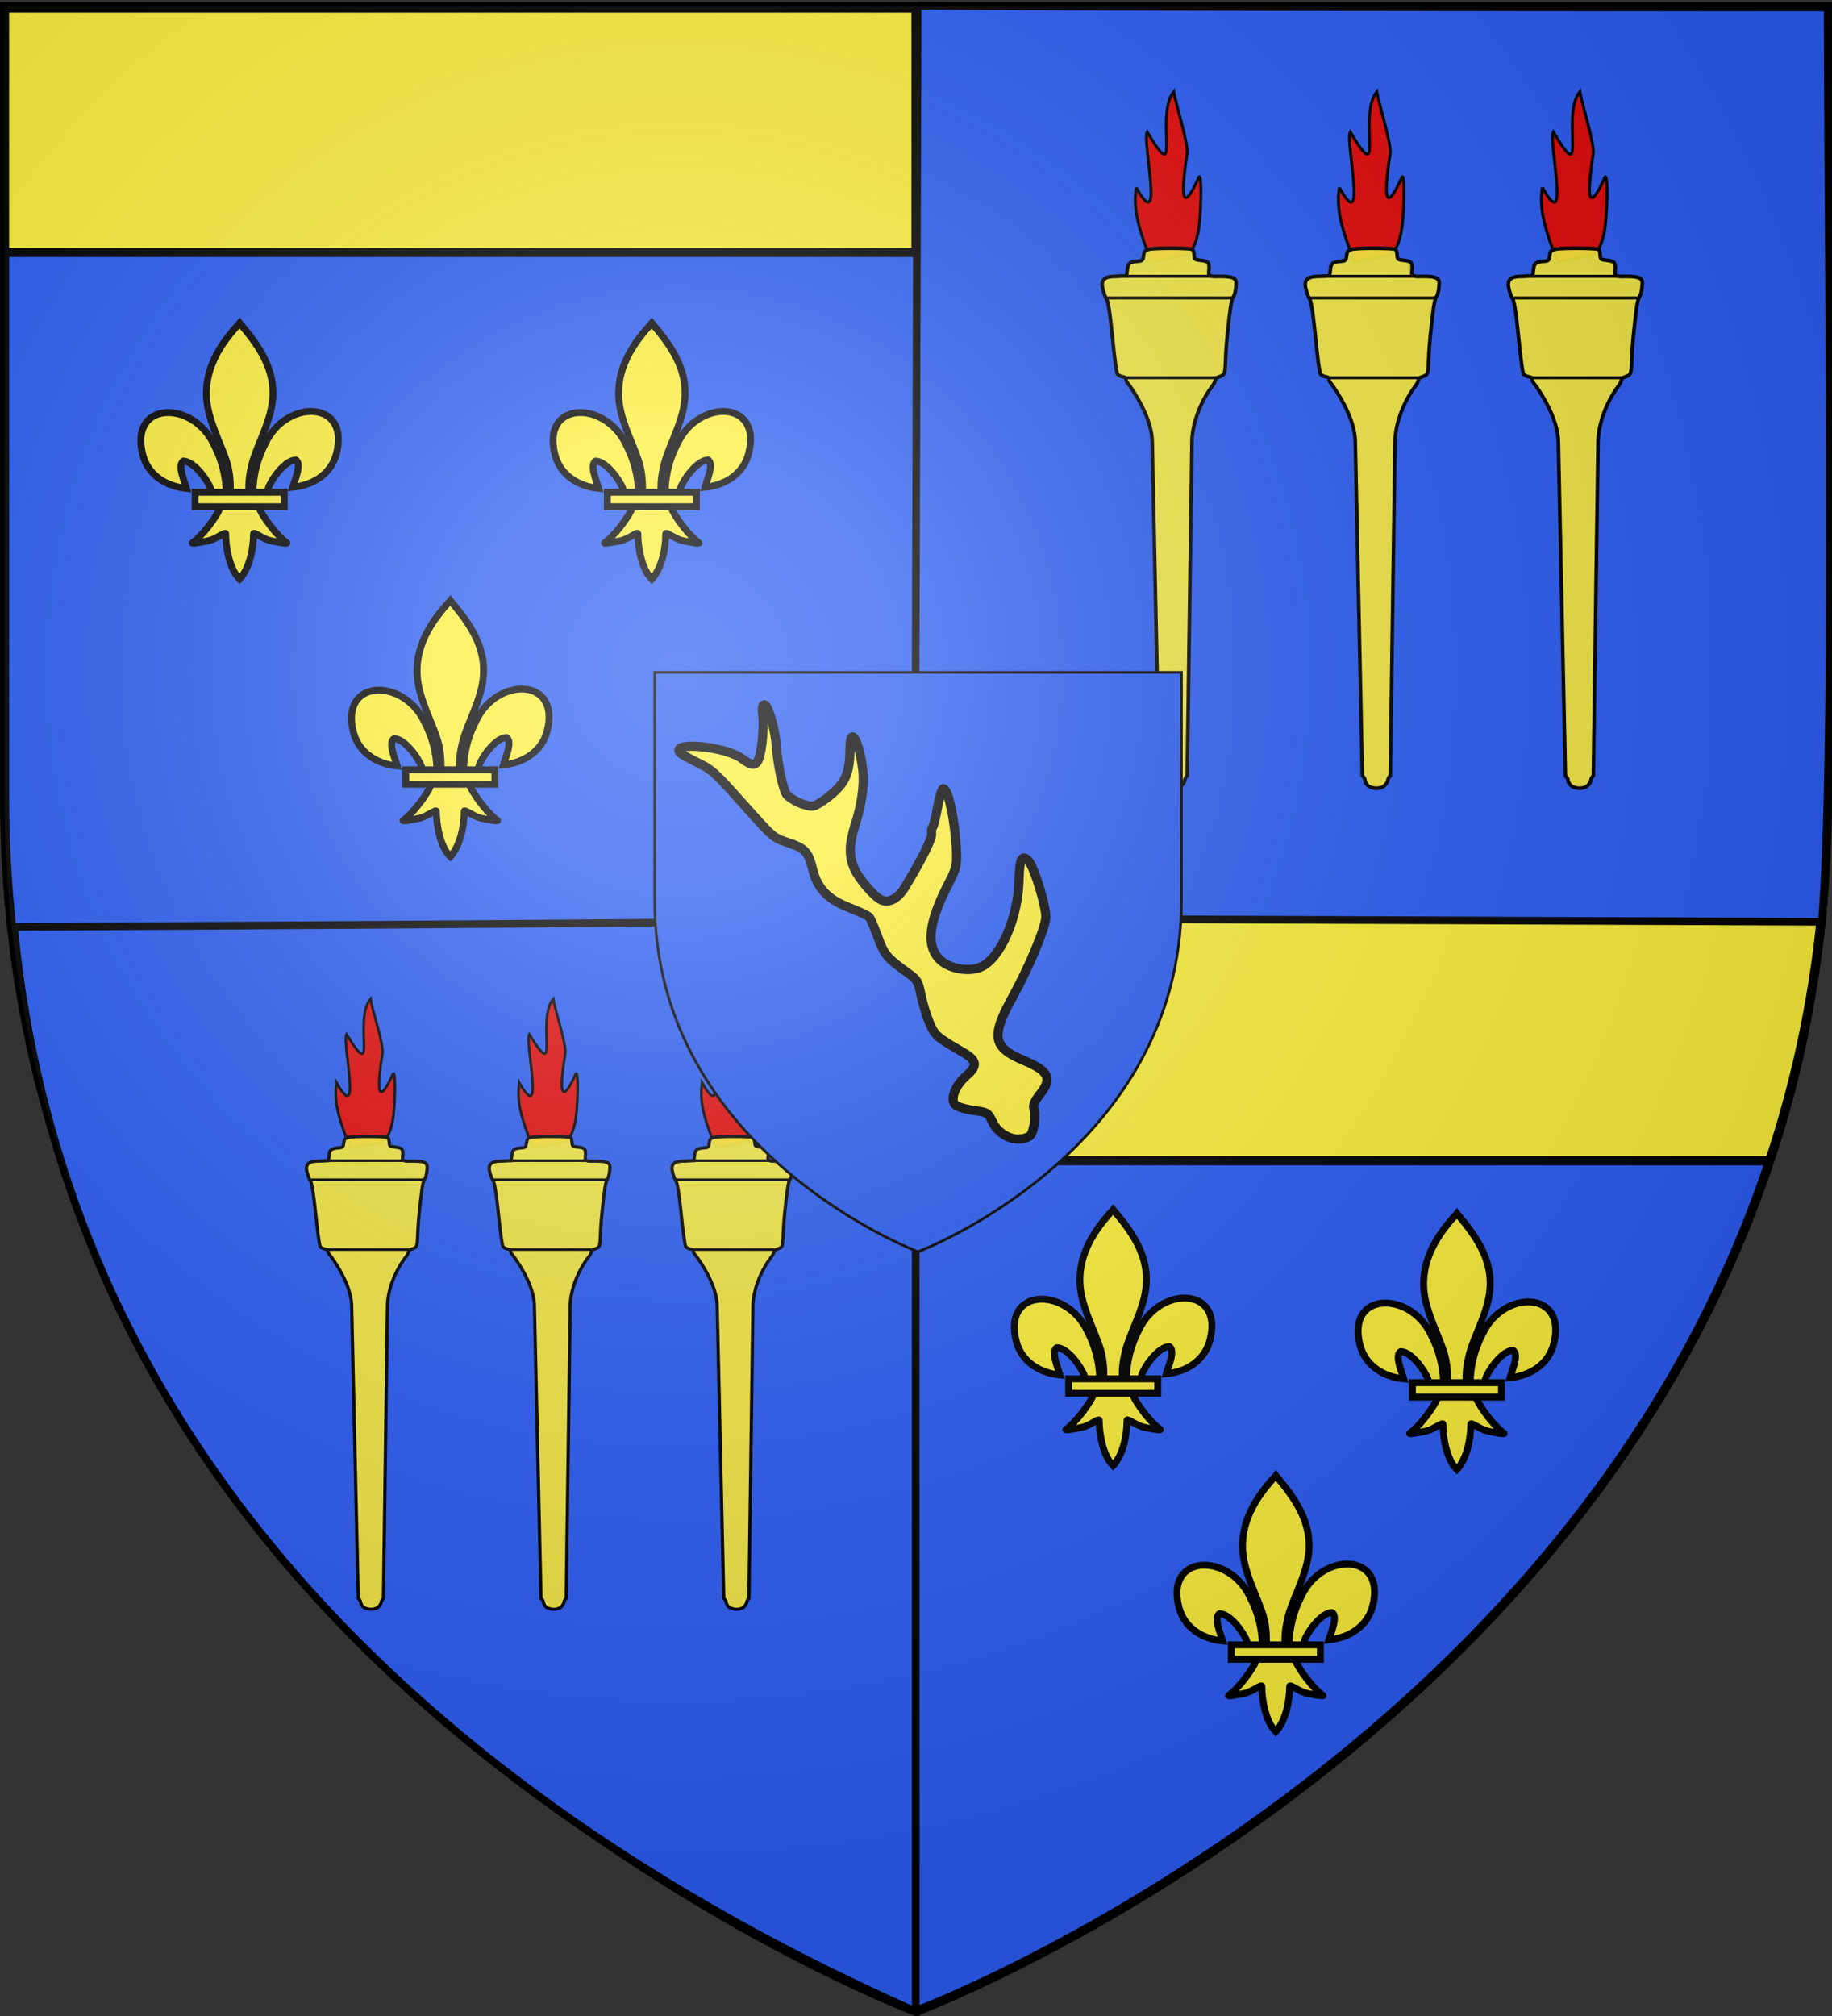 <svg xmlns="http://www.w3.org/2000/svg" xmlns:xlink="http://www.w3.org/1999/xlink" width="600" height="660" version="1.0"><rect width="100%" height="100%" fill="#333333" stroke="none"/><defs><radialGradient xlink:href="#a" id="b" cx="221.445" cy="226.331" r="300" gradientTransform="matrix(1.353 0 0 1.349 -77.63 -85.747)" gradientUnits="userSpaceOnUse"/><linearGradient id="a"><stop offset="0" style="stop-color:white;stop-opacity:.314"/><stop offset=".19" style="stop-color:white;stop-opacity:.251"/><stop offset=".6" style="stop-color:#6b6b6b;stop-opacity:.125"/><stop offset="1" style="stop-color:black;stop-opacity:.125"/></linearGradient></defs><path d="M300 658.5s298.5-112.32 298.5-397.772V2.176H1.5v258.552C1.5 546.18 300 658.5 300 658.5z" style="fill:#2b5df2;stroke:#000;stroke-width:3;stroke-linecap:butt;stroke-linejoin:miter;stroke-miterlimit:4;stroke-dasharray:none"/><path d="M1.5 2.65v80H300v-80zM300 300v80h279.594c8.22-24.805 14.12-51.435 16.968-80z" style="fill:#fcef3c;stroke:#000;stroke-width:3;stroke-linecap:butt;stroke-linejoin:miter;stroke-miterlimit:4;stroke-dasharray:none"/><path d="M455.996 29.473c.063-2.758.746-5.322 2.016-7.752 3.327-6.998 13.487-6.83 11.247 1.728-.825 3.154-3.629 5.007-6.96 5.326.24-.831 1.563-3.77.496-4.344-1.707.065-3.827 3.015-4.337 4.421-.073.202-.053.436-.135.634M451.765 29.655c-.064-2.758-.746-5.322-2.017-7.751-3.326-6.999-13.487-6.831-11.247 1.728.825 3.154 3.63 5.007 6.96 5.325-.24-.83-1.563-3.769-.495-4.344 1.706.065 3.826 3.015 4.336 4.422.073.202.053.435.135.634" style="fill:#fcef3c;stroke:#000;stroke-width:1.096;stroke-linecap:butt;stroke-linejoin:miter;stroke-miterlimit:4;stroke-dasharray:none" transform="translate(-570.893 390.473)scale(2.061)"/><path d="M453.684 2.93c-3.505 3.778-5.858 8.147-4.844 13.27.56 2.826 1.917 5.444 2.873 8.167.599 1.708.752 3.493.68 5.288h2.974c-.142-1.809.17-3.561.68-5.288.912-2.74 2.299-5.339 2.874-8.167 1.074-5.289-1.448-9.277-4.828-13.253l-.207-.263z" style="fill:#fcef3c;fill-rule:nonzero;stroke:#000;stroke-width:1.096;stroke-linecap:butt;stroke-linejoin:miter;stroke-miterlimit:4;stroke-dasharray:none" transform="translate(-570.893 390.473)scale(2.061)"/><path d="M450.91 31.75c-.62 1.741-3.155 4.932-4.502 5.841-.349.236 1.67-.135 2.573-.334 1.185-.26 2.725-1.522 2.69-1.076-.004 2.04.57 5.446 2.065 7.01l.142.151.146-.15c1.495-1.745 2.06-4.81 2.067-7.011-.037-.446 1.504.817 2.689 1.076.904.199 2.922.57 2.573.334-1.347-.91-3.88-4.1-4.501-5.842z" style="fill:#fcef3c;stroke:#000;stroke-width:1.096;stroke-linecap:butt;stroke-linejoin:miter;stroke-miterlimit:4;stroke-dasharray:none" transform="translate(-570.893 390.473)scale(2.061)"/><path d="M446.815 29.567h14.153v2.293h-14.153z" style="fill:#fcef3c;stroke:#000;stroke-width:1.096;stroke-miterlimit:4;stroke-dasharray:none" transform="translate(-570.893 390.473)scale(2.061)"/><path d="M455.996 29.473c.063-2.758.746-5.322 2.016-7.752 3.327-6.998 13.487-6.83 11.247 1.728-.825 3.154-3.629 5.007-6.96 5.326.24-.831 1.563-3.77.496-4.344-1.707.065-3.827 3.015-4.337 4.421-.073.202-.053.436-.135.634M451.765 29.655c-.064-2.758-.746-5.322-2.017-7.751-3.326-6.999-13.487-6.831-11.247 1.728.825 3.154 3.63 5.007 6.96 5.325-.24-.83-1.563-3.769-.495-4.344 1.706.065 3.826 3.015 4.336 4.422.073.202.053.435.135.634" style="fill:#fcef3c;stroke:#000;stroke-width:1.096;stroke-linecap:butt;stroke-linejoin:miter;stroke-miterlimit:4;stroke-dasharray:none" transform="translate(-458.309 391.735)scale(2.061)"/><path d="M453.684 2.93c-3.505 3.778-5.858 8.147-4.844 13.27.56 2.826 1.917 5.444 2.873 8.167.599 1.708.752 3.493.68 5.288h2.974c-.142-1.809.17-3.561.68-5.288.912-2.74 2.299-5.339 2.874-8.167 1.074-5.289-1.448-9.277-4.828-13.253l-.207-.263z" style="fill:#fcef3c;fill-rule:nonzero;stroke:#000;stroke-width:1.096;stroke-linecap:butt;stroke-linejoin:miter;stroke-miterlimit:4;stroke-dasharray:none" transform="translate(-458.309 391.735)scale(2.061)"/><path d="M450.91 31.75c-.62 1.741-3.155 4.932-4.502 5.841-.349.236 1.67-.135 2.573-.334 1.185-.26 2.725-1.522 2.69-1.076-.004 2.04.57 5.446 2.065 7.01l.142.151.146-.15c1.495-1.745 2.06-4.81 2.067-7.011-.037-.446 1.504.817 2.689 1.076.904.199 2.922.57 2.573.334-1.347-.91-3.88-4.1-4.501-5.842z" style="fill:#fcef3c;stroke:#000;stroke-width:1.096;stroke-linecap:butt;stroke-linejoin:miter;stroke-miterlimit:4;stroke-dasharray:none" transform="translate(-458.309 391.735)scale(2.061)"/><path d="M446.815 29.567h14.153v2.293h-14.153z" style="fill:#fcef3c;stroke:#000;stroke-width:1.096;stroke-miterlimit:4;stroke-dasharray:none" transform="translate(-458.309 391.735)scale(2.061)"/><path d="M455.996 29.473c.063-2.758.746-5.322 2.016-7.752 3.327-6.998 13.487-6.83 11.247 1.728-.825 3.154-3.629 5.007-6.96 5.326.24-.831 1.563-3.77.496-4.344-1.707.065-3.827 3.015-4.337 4.421-.073.202-.053.436-.135.634M451.765 29.655c-.064-2.758-.746-5.322-2.017-7.751-3.326-6.999-13.487-6.831-11.247 1.728.825 3.154 3.63 5.007 6.96 5.325-.24-.83-1.563-3.769-.495-4.344 1.706.065 3.826 3.015 4.336 4.422.073.202.053.435.135.634" style="fill:#fcef3c;stroke:#000;stroke-width:1.096;stroke-linecap:butt;stroke-linejoin:miter;stroke-miterlimit:4;stroke-dasharray:none" transform="translate(-517.62 477.547)scale(2.061)"/><path d="M453.684 2.93c-3.505 3.778-5.858 8.147-4.844 13.27.56 2.826 1.917 5.444 2.873 8.167.599 1.708.752 3.493.68 5.288h2.974c-.142-1.809.17-3.561.68-5.288.912-2.74 2.299-5.339 2.874-8.167 1.074-5.289-1.448-9.277-4.828-13.253l-.207-.263z" style="fill:#fcef3c;fill-rule:nonzero;stroke:#000;stroke-width:1.096;stroke-linecap:butt;stroke-linejoin:miter;stroke-miterlimit:4;stroke-dasharray:none" transform="translate(-517.62 477.547)scale(2.061)"/><path d="M450.91 31.75c-.62 1.741-3.155 4.932-4.502 5.841-.349.236 1.67-.135 2.573-.334 1.185-.26 2.725-1.522 2.69-1.076-.004 2.04.57 5.446 2.065 7.01l.142.151.146-.15c1.495-1.745 2.06-4.81 2.067-7.011-.037-.446 1.504.817 2.689 1.076.904.199 2.922.57 2.573.334-1.347-.91-3.88-4.1-4.501-5.842z" style="fill:#fcef3c;stroke:#000;stroke-width:1.096;stroke-linecap:butt;stroke-linejoin:miter;stroke-miterlimit:4;stroke-dasharray:none" transform="translate(-517.62 477.547)scale(2.061)"/><path d="M446.815 29.567h14.153v2.293h-14.153z" style="fill:#fcef3c;stroke:#000;stroke-width:1.096;stroke-miterlimit:4;stroke-dasharray:none" transform="translate(-517.62 477.547)scale(2.061)"/><path d="M455.996 29.473c.063-2.758.746-5.322 2.016-7.752 3.327-6.998 13.487-6.83 11.247 1.728-.825 3.154-3.629 5.007-6.96 5.326.24-.831 1.563-3.77.496-4.344-1.707.065-3.827 3.015-4.337 4.421-.073.202-.053.436-.135.634M451.765 29.655c-.064-2.758-.746-5.322-2.017-7.751-3.326-6.999-13.487-6.831-11.247 1.728.825 3.154 3.63 5.007 6.96 5.325-.24-.83-1.563-3.769-.495-4.344 1.706.065 3.826 3.015 4.336 4.422.073.202.053.435.135.634" style="fill:#fcef3c;stroke:#000;stroke-width:1.096;stroke-linecap:butt;stroke-linejoin:miter;stroke-miterlimit:4;stroke-dasharray:none" transform="translate(-856.974 100.224)scale(2.061)"/><path d="M453.684 2.93c-3.505 3.778-5.858 8.147-4.844 13.27.56 2.826 1.917 5.444 2.873 8.167.599 1.708.752 3.493.68 5.288h2.974c-.142-1.809.17-3.561.68-5.288.912-2.74 2.299-5.339 2.874-8.167 1.074-5.289-1.448-9.277-4.828-13.253l-.207-.263z" style="fill:#fcef3c;fill-rule:nonzero;stroke:#000;stroke-width:1.096;stroke-linecap:butt;stroke-linejoin:miter;stroke-miterlimit:4;stroke-dasharray:none" transform="translate(-856.974 100.224)scale(2.061)"/><path d="M450.91 31.75c-.62 1.741-3.155 4.932-4.502 5.841-.349.236 1.67-.135 2.573-.334 1.185-.26 2.725-1.522 2.69-1.076-.004 2.04.57 5.446 2.065 7.01l.142.151.146-.15c1.495-1.745 2.06-4.81 2.067-7.011-.037-.446 1.504.817 2.689 1.076.904.199 2.922.57 2.573.334-1.347-.91-3.88-4.1-4.501-5.842z" style="fill:#fcef3c;stroke:#000;stroke-width:1.096;stroke-linecap:butt;stroke-linejoin:miter;stroke-miterlimit:4;stroke-dasharray:none" transform="translate(-856.974 100.224)scale(2.061)"/><path d="M446.815 29.567h14.153v2.293h-14.153z" style="fill:#fcef3c;stroke:#000;stroke-width:1.096;stroke-miterlimit:4;stroke-dasharray:none" transform="translate(-856.974 100.224)scale(2.061)"/><path d="M455.996 29.473c.063-2.758.746-5.322 2.016-7.752 3.327-6.998 13.487-6.83 11.247 1.728-.825 3.154-3.629 5.007-6.96 5.326.24-.831 1.563-3.77.496-4.344-1.707.065-3.827 3.015-4.337 4.421-.073.202-.053.436-.135.634M451.765 29.655c-.064-2.758-.746-5.322-2.017-7.751-3.326-6.999-13.487-6.831-11.247 1.728.825 3.154 3.63 5.007 6.96 5.325-.24-.83-1.563-3.769-.495-4.344 1.706.065 3.826 3.015 4.336 4.422.073.202.053.435.135.634" style="fill:#fcef3c;stroke:#000;stroke-width:1.096;stroke-linecap:butt;stroke-linejoin:miter;stroke-miterlimit:4;stroke-dasharray:none" transform="translate(-721.974 100.224)scale(2.061)"/><path d="M453.684 2.93c-3.505 3.778-5.858 8.147-4.844 13.27.56 2.826 1.917 5.444 2.873 8.167.599 1.708.752 3.493.68 5.288h2.974c-.142-1.809.17-3.561.68-5.288.912-2.74 2.299-5.339 2.874-8.167 1.074-5.289-1.448-9.277-4.828-13.253l-.207-.263z" style="fill:#fcef3c;fill-rule:nonzero;stroke:#000;stroke-width:1.096;stroke-linecap:butt;stroke-linejoin:miter;stroke-miterlimit:4;stroke-dasharray:none" transform="translate(-721.974 100.224)scale(2.061)"/><path d="M450.91 31.75c-.62 1.741-3.155 4.932-4.502 5.841-.349.236 1.67-.135 2.573-.334 1.185-.26 2.725-1.522 2.69-1.076-.004 2.04.57 5.446 2.065 7.01l.142.151.146-.15c1.495-1.745 2.06-4.81 2.067-7.011-.037-.446 1.504.817 2.689 1.076.904.199 2.922.57 2.573.334-1.347-.91-3.88-4.1-4.501-5.842z" style="fill:#fcef3c;stroke:#000;stroke-width:1.096;stroke-linecap:butt;stroke-linejoin:miter;stroke-miterlimit:4;stroke-dasharray:none" transform="translate(-721.974 100.224)scale(2.061)"/><path d="M446.815 29.567h14.153v2.293h-14.153z" style="fill:#fcef3c;stroke:#000;stroke-width:1.096;stroke-miterlimit:4;stroke-dasharray:none" transform="translate(-721.974 100.224)scale(2.061)"/><path d="M455.996 29.473c.063-2.758.746-5.322 2.016-7.752 3.327-6.998 13.487-6.83 11.247 1.728-.825 3.154-3.629 5.007-6.96 5.326.24-.831 1.563-3.77.496-4.344-1.707.065-3.827 3.015-4.337 4.421-.073.202-.053.436-.135.634M451.765 29.655c-.064-2.758-.746-5.322-2.017-7.751-3.326-6.999-13.487-6.831-11.247 1.728.825 3.154 3.63 5.007 6.96 5.325-.24-.83-1.563-3.769-.495-4.344 1.706.065 3.826 3.015 4.336 4.422.073.202.053.435.135.634" style="fill:#fcef3c;stroke:#000;stroke-width:1.096;stroke-linecap:butt;stroke-linejoin:miter;stroke-miterlimit:4;stroke-dasharray:none" transform="translate(-787.974 191.085)scale(2.061)"/><path d="M453.684 2.93c-3.505 3.778-5.858 8.147-4.844 13.27.56 2.826 1.917 5.444 2.873 8.167.599 1.708.752 3.493.68 5.288h2.974c-.142-1.809.17-3.561.68-5.288.912-2.74 2.299-5.339 2.874-8.167 1.074-5.289-1.448-9.277-4.828-13.253l-.207-.263z" style="fill:#fcef3c;fill-rule:nonzero;stroke:#000;stroke-width:1.096;stroke-linecap:butt;stroke-linejoin:miter;stroke-miterlimit:4;stroke-dasharray:none" transform="translate(-787.974 191.085)scale(2.061)"/><path d="M450.91 31.75c-.62 1.741-3.155 4.932-4.502 5.841-.349.236 1.67-.135 2.573-.334 1.185-.26 2.725-1.522 2.69-1.076-.004 2.04.57 5.446 2.065 7.01l.142.151.146-.15c1.495-1.745 2.06-4.81 2.067-7.011-.037-.446 1.504.817 2.689 1.076.904.199 2.922.57 2.573.334-1.347-.91-3.88-4.1-4.501-5.842z" style="fill:#fcef3c;stroke:#000;stroke-width:1.096;stroke-linecap:butt;stroke-linejoin:miter;stroke-miterlimit:4;stroke-dasharray:none" transform="translate(-787.974 191.085)scale(2.061)"/><path d="M446.815 29.567h14.153v2.293h-14.153z" style="fill:#fcef3c;stroke:#000;stroke-width:1.096;stroke-miterlimit:4;stroke-dasharray:none" transform="translate(-787.974 191.085)scale(2.061)"/><path d="M598.55 2.445c-298.303 0-298.008-.62-298.008-.62l-.906 298.824 297.043 1.133c4.231-50.871 2.183-197.046 1.871-299.337zM4.595 303.449c296.658-1.546 295.31-2.606 295.31-2.606v357.69C216.448 621.353 25.368 520.845 4.595 303.448z" style="fill:#2b5df2;stroke:#000;stroke-width:2.5;stroke-linecap:butt;stroke-linejoin:miter;stroke-miterlimit:4;stroke-dasharray:none"/><path d="M277.303 176.364c19.754 35.376 4.04-32.146 7.552-38.268 24.482 41.017 5.046-11.388 18.331-27.77 1.014 7.267 10.277 35.987 9.192 42.926-8.104 51.85 5.243 22.524 7.888 16.411 2.67-6.172 1.819 29.632-.561 38.937-2.21 9.201-3.868 10.599-7.063 14.245-.478 0-24.898 4.908-24.898 4.908-8.393-22.19-12.869-35.914-10.441-51.39z" style="fill:#e20909;stroke:#000;stroke-width:2;stroke-linecap:butt;stroke-linejoin:miter;stroke-miterlimit:4;stroke-dasharray:none" transform="matrix(.428 0 0 .416 -8.434 281.149)"/><path d="M370.111 897.004c-.91-1.006-1.655-2.33-1.655-2.943s-.948-1.779-2.107-2.59l-31.865-227.675c-1.552-13.094-11.684-27.364-19.304-36.04-3.244-3.39-3.751-3.935-3.751-4.807 0-.99-.868-1.587-2.31-1.587-1.27 0-2.999-.562-3.843-1.25-.96-.782-3.746-12.199-7.056-27.22-3.378-15.33-5.65-22.603-6.705-23.615-.907-.872-2.524-4.158-3.593-7.302-2.342-6.89 3.275-8.189 8.257-8.779l7.25-1.224v-4.326c0-4.592.826-5.36 7.25-6.734 2.37-.507 2.75-1.076 2.75-4.12s.449-3.717 3.25-4.87c2.782-1.145 22.072-3.56 28.441-3.56 1.592 0 2.241.829 2.743 3.5.643 3.427.757 3.5 5.494 3.5 5.227 0 6.027.961 6.058 7.282.018 3.605 2.584 2.762 9.163 1.982 11.37-1.347 10.385 1.95 10.63 6.523 0 3.336-.324 5.328-.99 6.529-1.248 2.25-1.229 9.527-.995 26.508.284 20.533 2.748 26.139-.217 28.25-1.915 1.364-4.327 1.758-4.327 3.325 0 1.343-.898 3.715-1.995 5.271-6.1 10.74-10.524 26.693-8.989 39.648l23.791 228.523c-.566.566-1.292 2.033-1.292 3.048s-.352 2.018-1.406 3.61c-2.548 3.852-10.168 3.915-12.677 1.143z" style="fill:#fcef3c;fill-opacity:.941;stroke:#000;stroke-width:2.5;stroke-miterlimit:4;stroke-dasharray:none" transform="matrix(.425 .049 -.05 .413 6.208 137.147)"/><path d="M269.845 237.605h58.772M269.845 307.555h62.843M256.845 252.555h87" style="fill:none;stroke:#000;stroke-width:2;stroke-linecap:butt;stroke-linejoin:miter;stroke-miterlimit:4;stroke-dasharray:none" transform="matrix(.428 0 0 .416 -8.434 281.149)"/><path d="M277.303 176.364c19.754 35.376 4.04-32.146 7.552-38.268 24.482 41.017 5.046-11.388 18.331-27.77 1.014 7.267 10.277 35.987 9.192 42.926-8.104 51.85 5.243 22.524 7.888 16.411 2.67-6.172 1.819 29.632-.561 38.937-2.21 9.201-3.868 10.599-7.063 14.245-.478 0-24.898 4.908-24.898 4.908-8.393-22.19-12.869-35.914-10.441-51.39z" style="fill:#e20909;stroke:#000;stroke-width:2;stroke-linecap:butt;stroke-linejoin:miter;stroke-miterlimit:4;stroke-dasharray:none" transform="matrix(.428 0 0 .416 51.419 281.149)"/><path d="M370.111 897.004c-.91-1.006-1.655-2.33-1.655-2.943s-.948-1.779-2.107-2.59l-31.865-227.675c-1.552-13.094-11.684-27.364-19.304-36.04-3.244-3.39-3.751-3.935-3.751-4.807 0-.99-.868-1.587-2.31-1.587-1.27 0-2.999-.562-3.843-1.25-.96-.782-3.746-12.199-7.056-27.22-3.378-15.33-5.65-22.603-6.705-23.615-.907-.872-2.524-4.158-3.593-7.302-2.342-6.89 3.275-8.189 8.257-8.779l7.25-1.224v-4.326c0-4.592.826-5.36 7.25-6.734 2.37-.507 2.75-1.076 2.75-4.12s.449-3.717 3.25-4.87c2.782-1.145 22.072-3.56 28.441-3.56 1.592 0 2.241.829 2.743 3.5.643 3.427.757 3.5 5.494 3.5 5.227 0 6.027.961 6.058 7.282.018 3.605 2.584 2.762 9.163 1.982 11.37-1.347 10.385 1.95 10.63 6.523 0 3.336-.324 5.328-.99 6.529-1.248 2.25-1.229 9.527-.995 26.508.284 20.533 2.748 26.139-.217 28.25-1.915 1.364-4.327 1.758-4.327 3.325 0 1.343-.898 3.715-1.995 5.271-6.1 10.74-10.524 26.693-8.989 39.648l23.791 228.523c-.566.566-1.292 2.033-1.292 3.048s-.352 2.018-1.406 3.61c-2.548 3.852-10.168 3.915-12.677 1.143z" style="fill:#fcef3c;fill-opacity:.941;stroke:#000;stroke-width:2.5;stroke-miterlimit:4;stroke-dasharray:none" transform="matrix(.425 .049 -.05 .413 66.061 137.147)"/><path d="M269.845 237.605h58.772M269.845 307.555h62.843M256.845 252.555h87" style="fill:none;stroke:#000;stroke-width:2;stroke-linecap:butt;stroke-linejoin:miter;stroke-miterlimit:4;stroke-dasharray:none" transform="matrix(.428 0 0 .416 51.419 281.149)"/><path d="M277.303 176.364c19.754 35.376 4.04-32.146 7.552-38.268 24.482 41.017 5.046-11.388 18.331-27.77 1.014 7.267 10.277 35.987 9.192 42.926-8.104 51.85 5.243 22.524 7.888 16.411 2.67-6.172 1.819 29.632-.561 38.937-2.21 9.201-3.868 10.599-7.063 14.245-.478 0-24.898 4.908-24.898 4.908-8.393-22.19-12.869-35.914-10.441-51.39z" style="fill:#e20909;stroke:#000;stroke-width:2;stroke-linecap:butt;stroke-linejoin:miter;stroke-miterlimit:4;stroke-dasharray:none" transform="matrix(.428 0 0 .416 111.271 281.149)"/><path d="M370.111 897.004c-.91-1.006-1.655-2.33-1.655-2.943s-.948-1.779-2.107-2.59l-31.865-227.675c-1.552-13.094-11.684-27.364-19.304-36.04-3.244-3.39-3.751-3.935-3.751-4.807 0-.99-.868-1.587-2.31-1.587-1.27 0-2.999-.562-3.843-1.25-.96-.782-3.746-12.199-7.056-27.22-3.378-15.33-5.65-22.603-6.705-23.615-.907-.872-2.524-4.158-3.593-7.302-2.342-6.89 3.275-8.189 8.257-8.779l7.25-1.224v-4.326c0-4.592.826-5.36 7.25-6.734 2.37-.507 2.75-1.076 2.75-4.12s.449-3.717 3.25-4.87c2.782-1.145 22.072-3.56 28.441-3.56 1.592 0 2.241.829 2.743 3.5.643 3.427.757 3.5 5.494 3.5 5.227 0 6.027.961 6.058 7.282.018 3.605 2.584 2.762 9.163 1.982 11.37-1.347 10.385 1.95 10.63 6.523 0 3.336-.324 5.328-.99 6.529-1.248 2.25-1.229 9.527-.995 26.508.284 20.533 2.748 26.139-.217 28.25-1.915 1.364-4.327 1.758-4.327 3.325 0 1.343-.898 3.715-1.995 5.271-6.1 10.74-10.524 26.693-8.989 39.648l23.791 228.523c-.566.566-1.292 2.033-1.292 3.048s-.352 2.018-1.406 3.61c-2.548 3.852-10.168 3.915-12.677 1.143z" style="fill:#fcef3c;fill-opacity:.941;stroke:#000;stroke-width:2.5;stroke-miterlimit:4;stroke-dasharray:none" transform="matrix(.425 .049 -.05 .413 125.914 137.147)"/><path d="M269.845 237.605h58.772M269.845 307.555h62.843M256.845 252.555h87" style="fill:none;stroke:#000;stroke-width:2;stroke-linecap:butt;stroke-linejoin:miter;stroke-miterlimit:4;stroke-dasharray:none" transform="matrix(.428 0 0 .416 111.271 281.149)"/><path d="M277.303 176.364c19.754 35.376 4.04-32.146 7.552-38.268 24.482 41.017 5.046-11.388 18.331-27.77 1.014 7.267 10.277 35.987 9.192 42.926-8.104 51.85 5.243 22.524 7.888 16.411 2.67-6.172 1.819 29.632-.561 38.937-2.21 9.201-3.868 10.599-7.063 14.245-.478 0-24.898 4.908-24.898 4.908-8.393-22.19-12.869-35.914-10.441-51.39z" style="fill:#e20909;stroke:#000;stroke-width:2;stroke-linecap:butt;stroke-linejoin:miter;stroke-miterlimit:4;stroke-dasharray:none" transform="translate(240.405 -22.408)scale(.475)"/><path d="M370.111 897.004c-.91-1.006-1.655-2.33-1.655-2.943s-.948-1.779-2.107-2.59l-31.865-227.675c-1.552-13.094-11.684-27.364-19.304-36.04-3.244-3.39-3.751-3.935-3.751-4.807 0-.99-.868-1.587-2.31-1.587-1.27 0-2.999-.562-3.843-1.25-.96-.782-3.746-12.199-7.056-27.22-3.378-15.33-5.65-22.603-6.705-23.615-.907-.872-2.524-4.158-3.593-7.302-2.342-6.89 3.275-8.189 8.257-8.779l7.25-1.224v-4.326c0-4.592.826-5.36 7.25-6.734 2.37-.507 2.75-1.076 2.75-4.12s.449-3.717 3.25-4.87c2.782-1.145 22.072-3.56 28.441-3.56 1.592 0 2.241.829 2.743 3.5.643 3.427.757 3.5 5.494 3.5 5.227 0 6.027.961 6.058 7.282.018 3.605 2.584 2.762 9.163 1.982 11.37-1.347 10.385 1.95 10.63 6.523 0 3.336-.324 5.328-.99 6.529-1.248 2.25-1.229 9.527-.995 26.508.284 20.533 2.748 26.139-.217 28.25-1.915 1.364-4.327 1.758-4.327 3.325 0 1.343-.898 3.715-1.995 5.271-6.1 10.74-10.524 26.693-8.989 39.648l23.791 228.523c-.566.566-1.292 2.033-1.292 3.048s-.352 2.018-1.406 3.61c-2.548 3.852-10.168 3.915-12.677 1.143z" style="fill:#fcef3c;fill-opacity:.941;stroke:#000;stroke-width:2.5;stroke-miterlimit:4;stroke-dasharray:none" transform="scale(.475)rotate(6.757 3604.694 4380.046)"/><path d="M269.845 237.605h58.772M269.845 307.555h62.843M256.845 252.555h87" style="fill:none;stroke:#000;stroke-width:2;stroke-linecap:butt;stroke-linejoin:miter;stroke-miterlimit:4;stroke-dasharray:none" transform="translate(240.405 -22.408)scale(.475)"/><path d="M277.303 176.364c19.754 35.376 4.04-32.146 7.552-38.268 24.482 41.017 5.046-11.388 18.331-27.77 1.014 7.267 10.277 35.987 9.192 42.926-8.104 51.85 5.243 22.524 7.888 16.411 2.67-6.172 1.819 29.632-.561 38.937-2.21 9.201-3.868 10.599-7.063 14.245-.478 0-24.898 4.908-24.898 4.908-8.393-22.19-12.869-35.914-10.441-51.39z" style="fill:#e20909;stroke:#000;stroke-width:2;stroke-linecap:butt;stroke-linejoin:miter;stroke-miterlimit:4;stroke-dasharray:none" transform="translate(306.909 -22.408)scale(.475)"/><path d="M370.111 897.004c-.91-1.006-1.655-2.33-1.655-2.943s-.948-1.779-2.107-2.59l-31.865-227.675c-1.552-13.094-11.684-27.364-19.304-36.04-3.244-3.39-3.751-3.935-3.751-4.807 0-.99-.868-1.587-2.31-1.587-1.27 0-2.999-.562-3.843-1.25-.96-.782-3.746-12.199-7.056-27.22-3.378-15.33-5.65-22.603-6.705-23.615-.907-.872-2.524-4.158-3.593-7.302-2.342-6.89 3.275-8.189 8.257-8.779l7.25-1.224v-4.326c0-4.592.826-5.36 7.25-6.734 2.37-.507 2.75-1.076 2.75-4.12s.449-3.717 3.25-4.87c2.782-1.145 22.072-3.56 28.441-3.56 1.592 0 2.241.829 2.743 3.5.643 3.427.757 3.5 5.494 3.5 5.227 0 6.027.961 6.058 7.282.018 3.605 2.584 2.762 9.163 1.982 11.37-1.347 10.385 1.95 10.63 6.523 0 3.336-.324 5.328-.99 6.529-1.248 2.25-1.229 9.527-.995 26.508.284 20.533 2.748 26.139-.217 28.25-1.915 1.364-4.327 1.758-4.327 3.325 0 1.343-.898 3.715-1.995 5.271-6.1 10.74-10.524 26.693-8.989 39.648l23.791 228.523c-.566.566-1.292 2.033-1.292 3.048s-.352 2.018-1.406 3.61c-2.548 3.852-10.168 3.915-12.677 1.143z" style="fill:#fcef3c;fill-opacity:.941;stroke:#000;stroke-width:2.5;stroke-miterlimit:4;stroke-dasharray:none" transform="scale(.475)rotate(6.757 3674.698 5565.914)"/><path d="M269.845 237.605h58.772M269.845 307.555h62.843M256.845 252.555h87" style="fill:none;stroke:#000;stroke-width:2;stroke-linecap:butt;stroke-linejoin:miter;stroke-miterlimit:4;stroke-dasharray:none" transform="translate(306.909 -22.408)scale(.475)"/><path d="M277.303 176.364c19.754 35.376 4.04-32.146 7.552-38.268 24.482 41.017 5.046-11.388 18.331-27.77 1.014 7.267 10.277 35.987 9.192 42.926-8.104 51.85 5.243 22.524 7.888 16.411 2.67-6.172 1.819 29.632-.561 38.937-2.21 9.201-3.868 10.599-7.063 14.245-.478 0-24.898 4.908-24.898 4.908-8.393-22.19-12.869-35.914-10.441-51.39z" style="fill:#e20909;stroke:#000;stroke-width:2;stroke-linecap:butt;stroke-linejoin:miter;stroke-miterlimit:4;stroke-dasharray:none" transform="translate(373.413 -22.408)scale(.475)"/><path d="M370.111 897.004c-.91-1.006-1.655-2.33-1.655-2.943s-.948-1.779-2.107-2.59l-31.865-227.675c-1.552-13.094-11.684-27.364-19.304-36.04-3.244-3.39-3.751-3.935-3.751-4.807 0-.99-.868-1.587-2.31-1.587-1.27 0-2.999-.562-3.843-1.25-.96-.782-3.746-12.199-7.056-27.22-3.378-15.33-5.65-22.603-6.705-23.615-.907-.872-2.524-4.158-3.593-7.302-2.342-6.89 3.275-8.189 8.257-8.779l7.25-1.224v-4.326c0-4.592.826-5.36 7.25-6.734 2.37-.507 2.75-1.076 2.75-4.12s.449-3.717 3.25-4.87c2.782-1.145 22.072-3.56 28.441-3.56 1.592 0 2.241.829 2.743 3.5.643 3.427.757 3.5 5.494 3.5 5.227 0 6.027.961 6.058 7.282.018 3.605 2.584 2.762 9.163 1.982 11.37-1.347 10.385 1.95 10.63 6.523 0 3.336-.324 5.328-.99 6.529-1.248 2.25-1.229 9.527-.995 26.508.284 20.533 2.748 26.139-.217 28.25-1.915 1.364-4.327 1.758-4.327 3.325 0 1.343-.898 3.715-1.995 5.271-6.1 10.74-10.524 26.693-8.989 39.648l23.791 228.523c-.566.566-1.292 2.033-1.292 3.048s-.352 2.018-1.406 3.61c-2.548 3.852-10.168 3.915-12.677 1.143z" style="fill:#fcef3c;fill-opacity:.941;stroke:#000;stroke-width:2.5;stroke-miterlimit:4;stroke-dasharray:none" transform="scale(.475)rotate(6.757 3744.701 6751.782)"/><path d="M269.845 237.605h58.772M269.845 307.555h62.843M256.845 252.555h87" style="fill:none;stroke:#000;stroke-width:2;stroke-linecap:butt;stroke-linejoin:miter;stroke-miterlimit:4;stroke-dasharray:none" transform="translate(373.413 -22.408)scale(.475)"/><path d="M300 658.5s298.5-112.32 298.5-397.772V2.176H1.5v258.552C1.5 546.18 300 658.5 300 658.5" style="fill:#2b5df2;stroke:none" transform="matrix(.289 0 0 .289 213.966 219.493)"/><path d="M300 658.5S1.5 546.18 1.5 260.728V2.176h597v258.552C598.5 546.18 300 658.5 300 658.5z" style="fill:none;stroke:#000;stroke-width:3;stroke-linecap:butt;stroke-linejoin:miter;stroke-miterlimit:4;stroke-dasharray:none" transform="matrix(.289 0 0 .289 213.966 219.493)"/><path d="M318.82 363.519c4.527.606 4.862.805 6.182 3.674 1.837 3.99 6.479 6.5 10.228 5.532 2.371-.612 2.766-1.12 3.42-4.4.407-2.039.41-4.394.006-5.234-.473-.986.152-2.622 1.766-4.618 4.34-5.367 3.228-7.795-5.19-11.331-10.073-4.232-10.725-7.817-3.726-20.509 5.482-9.942 10.582-22.062 10.99-26.119.314-3.129-3.664-16.362-5.587-18.58-2.11-2.436-3.023-.714-3.157 5.955-.252 12.563-6.128 25.987-12.575 28.724-4.309 1.829-10.961.392-13.903-3.002-4.06-4.685-2.936-12.253 3.716-25.032 2.449-4.704 2.658-6.17 1.981-13.915-.77-8.803-2.689-16.6-4.056-16.474-.415.038-1.254 2.808-1.865 6.155-.61 3.347-1.34 6.284-1.62 6.527s-.424 1.217-.32 2.164c.168 1.54-3.38 8.615-8.76 17.469-2.244 3.693-5.25 5.287-7.758 4.115-2.385-1.115-7.373-6.938-8.832-10.31-1.75-4.049-1.683-8.015.24-14.01 2.222-6.928 3.137-13.437 2.563-18.234-1.111-9.277-4.077-14.66-4.157-7.544-.094 8.263-1.276 11.353-5.866 15.33-2.389 2.07-5.188 3.886-6.22 4.034-2.08.3-6.995-1.807-8.636-3.701-1.194-1.378-2.936-9.499-3.441-16.042-.435-5.63-2.647-13.25-3.905-13.45-.537-.085-.806 1.274-.597 3.02.651 5.44-.468 14.685-1.932 15.954-1.113.964-2.105.69-4.857-1.342-5.403-3.99-23.526-5.686-20.242-1.895.371.428 2.959 1.89 5.751 3.25 4.743 2.31 5.726 3.201 14.938 13.533 9.839 11.034 9.872 11.063 14.58 12.61 5.665 1.861 6.751 3.022 8.139 8.697 1.546 6.323 4.971 9.916 12.067 12.657 3.154 1.219 6.073 2.592 6.486 3.052.414.46 1.687 3.397 2.828 6.529 2.126 5.83 2.93 6.798 9.689 11.663 3.257 2.344 3.523 2.783 4.449 7.342.541 2.666 1.763 6.696 2.714 8.954 1.826 4.332 2.138 4.608 11.173 9.878 4.456 2.6 4.686 4.367.989 7.571-3.692 3.2-5.444 7.707-3.688 9.488.664.673 3.362 1.513 5.994 1.865z" style="fill:#fcef3c;stroke:#000;stroke-width:3;stroke-miterlimit:4;stroke-dasharray:none"/><path d="M300 658.5s298.5-112.32 298.5-397.772V2.176H1.5v258.552C1.5 546.18 300 658.5 300 658.5" style="fill:url(#b);stroke:none"/></svg>